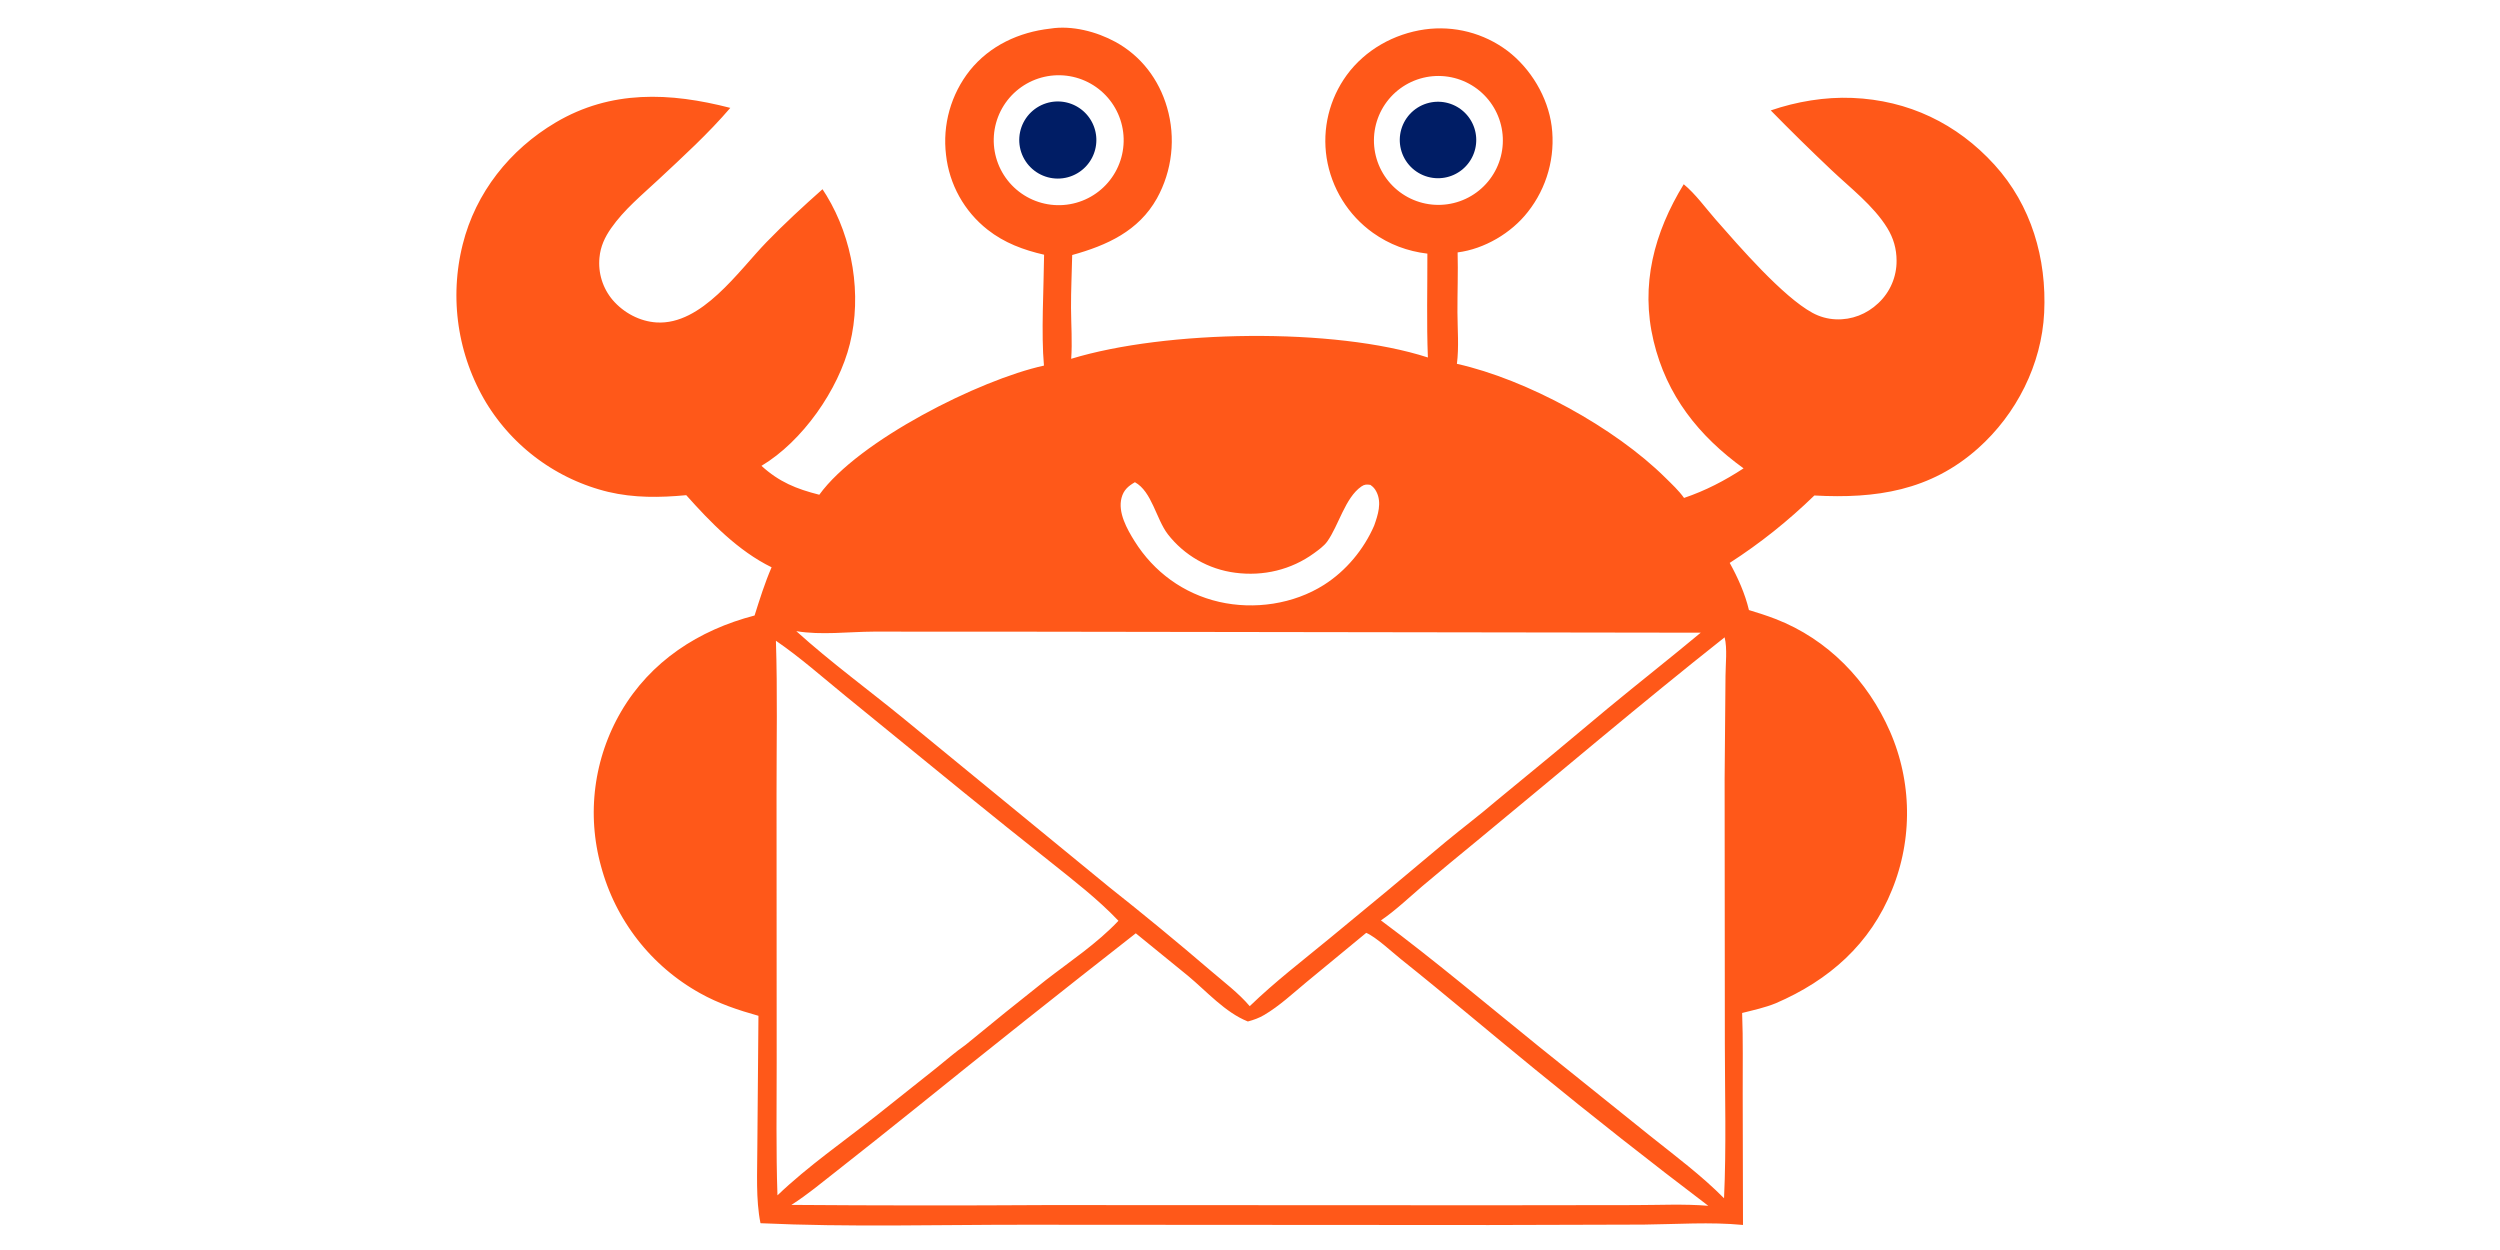 <?xml version="1.0" encoding="utf-8" ?>
<svg xmlns="http://www.w3.org/2000/svg" xmlns:xlink="http://www.w3.org/1999/xlink" width="2336" height="1168">
	<clipPath id="cl_9">
		<rect y="6.1035156e-05" width="2336.497" height="1168.249"/>
	</clipPath>
	<g clip-path="url(#cl_9)">
		<path fill="#FF5819" transform="matrix(2.282 0 0 2.282 0 -584.124)" d="M427.518 360.265C419.09 358.337 411.212 355.409 404.359 350.002Q403.476 349.308 402.628 348.57Q401.781 347.833 400.971 347.054Q400.161 346.275 399.391 345.458Q398.621 344.64 397.892 343.785Q397.163 342.929 396.478 342.039Q395.793 341.149 395.153 340.226Q394.513 339.302 393.919 338.349Q393.325 337.395 392.78 336.413Q392.235 335.43 391.739 334.422Q391.243 333.414 390.797 332.383Q390.352 331.351 389.959 330.299Q389.565 329.247 389.224 328.176Q388.884 327.106 388.596 326.02Q388.309 324.933 388.076 323.834Q387.844 322.735 387.666 321.626Q387.488 320.517 387.365 319.4Q387.226 318.256 387.144 317.107Q387.062 315.958 387.037 314.806Q387.012 313.654 387.043 312.502Q387.075 311.35 387.164 310.202Q387.252 309.053 387.397 307.91Q387.542 306.767 387.744 305.633Q387.945 304.498 388.202 303.375Q388.46 302.252 388.772 301.143Q389.084 300.034 389.451 298.941Q389.817 297.849 390.238 296.776Q390.658 295.704 391.13 294.653Q391.603 293.602 392.127 292.576Q392.651 291.55 393.225 290.551Q393.798 289.552 394.421 288.582Q395.044 287.613 395.713 286.675Q396.383 285.737 397.098 284.834C405.294 274.651 417.23 269.118 430.088 267.682C438.882 266.271 449.003 268.911 456.717 273.119C467.232 278.856 474.554 288.509 477.869 299.968Q478.204 301.122 478.483 302.291Q478.761 303.46 478.981 304.641Q479.202 305.822 479.364 307.013Q479.526 308.203 479.629 309.4Q479.732 310.597 479.777 311.798Q479.821 312.999 479.806 314.2Q479.791 315.402 479.717 316.601Q479.643 317.8 479.51 318.995Q479.377 320.189 479.186 321.375Q478.995 322.561 478.745 323.737Q478.495 324.912 478.188 326.074Q477.881 327.235 477.517 328.38Q477.153 329.525 476.734 330.651Q476.314 331.777 475.839 332.881Q475.365 333.985 474.836 335.064Q474.308 336.143 473.727 337.195C466.218 350.594 453.254 356.441 439.029 360.392C438.891 367.601 438.507 374.782 438.545 382C438.581 388.905 439.11 396.01 438.616 402.888C477.231 391.075 546.414 389.936 584.669 402.346C584.108 388.231 584.494 373.959 584.46 359.826C576.301 358.848 568.885 356.073 562.162 351.296Q561.22 350.623 560.313 349.905Q559.406 349.186 558.536 348.423Q557.666 347.661 556.834 346.856Q556.003 346.051 555.212 345.206Q554.422 344.36 553.674 343.477Q552.927 342.594 552.224 341.674Q551.521 340.755 550.865 339.802Q550.209 338.849 549.601 337.864Q548.992 336.88 548.434 335.866Q547.875 334.853 547.367 333.813Q546.86 332.773 546.404 331.709Q545.949 330.645 545.547 329.56Q545.145 328.475 544.797 327.372Q544.449 326.268 544.156 325.148Q543.864 324.029 543.627 322.896Q543.39 321.763 543.21 320.62Q543.039 319.515 542.921 318.403Q542.804 317.291 542.742 316.175Q542.679 315.059 542.671 313.941Q542.663 312.823 542.71 311.706Q542.757 310.589 542.858 309.475Q542.96 308.362 543.116 307.255Q543.272 306.148 543.482 305.049Q543.692 303.951 543.955 302.865Q544.219 301.778 544.535 300.706Q544.851 299.633 545.22 298.578Q545.588 297.522 546.008 296.486Q546.428 295.45 546.898 294.435Q547.368 293.421 547.887 292.431Q548.406 291.44 548.973 290.477Q549.54 289.513 550.153 288.578Q550.767 287.644 551.425 286.74C558.995 276.385 570.758 269.802 583.39 268.016Q584.5 267.862 585.616 267.762Q586.733 267.662 587.852 267.617Q588.972 267.572 590.093 267.582Q591.213 267.591 592.332 267.656Q593.451 267.72 594.565 267.839Q595.68 267.958 596.787 268.131Q597.894 268.304 598.992 268.531Q600.089 268.758 601.174 269.038Q602.259 269.318 603.329 269.651Q604.399 269.984 605.452 270.369Q606.504 270.754 607.537 271.19Q608.569 271.625 609.579 272.111Q610.589 272.596 611.574 273.131Q612.559 273.665 613.517 274.247Q614.475 274.829 615.403 275.457Q616.332 276.085 617.228 276.757C626.806 284.038 633.795 295.701 635.356 307.637Q635.503 308.798 635.592 309.965Q635.681 311.132 635.712 312.302Q635.743 313.472 635.716 314.642Q635.689 315.812 635.604 316.979Q635.519 318.147 635.376 319.308Q635.233 320.47 635.032 321.623Q634.832 322.776 634.575 323.918Q634.317 325.059 634.003 326.187Q633.689 327.314 633.32 328.425Q632.951 329.535 632.527 330.626Q632.102 331.717 631.625 332.785Q631.147 333.854 630.617 334.897Q630.087 335.941 629.505 336.956Q628.924 337.972 628.293 338.958Q627.662 339.944 626.983 340.897Q626.304 341.85 625.578 342.768C618.813 351.445 607.772 357.925 596.842 359.323C597.071 367.491 596.737 375.745 596.772 383.927C596.802 390.771 597.429 398.166 596.554 404.945C625.178 411.337 661.165 431.017 681.915 451.581C684.545 454.188 687.416 456.825 689.551 459.858C698.43 456.844 706.104 452.833 713.934 447.745C695.559 434.451 682.421 417.966 677.086 395.605C671.588 372.558 677.328 351.199 689.426 331.411C694.269 335.405 698.335 341.106 702.488 345.843C712.117 356.826 730.01 377.484 742.15 384.071Q743.248 384.67 744.407 385.14Q745.566 385.611 746.771 385.945Q747.976 386.28 749.212 386.474Q750.447 386.669 751.697 386.721C758.242 387.013 764.387 384.581 769.121 380.087Q769.564 379.672 769.986 379.234Q770.407 378.797 770.805 378.339Q771.204 377.88 771.578 377.402Q771.952 376.923 772.301 376.426Q772.65 375.929 772.973 375.415Q773.296 374.901 773.592 374.37Q773.888 373.84 774.156 373.295Q774.425 372.75 774.665 372.192Q774.905 371.634 775.116 371.065Q775.327 370.495 775.508 369.916Q775.689 369.336 775.84 368.748Q775.992 368.159 776.112 367.564Q776.233 366.969 776.323 366.368Q776.413 365.768 776.472 365.163Q776.53 364.559 776.558 363.952Q776.586 363.345 776.582 362.738C776.585 357.851 775.312 353.455 772.754 349.297C767.129 340.153 757.523 332.827 749.78 325.473Q737.19 313.563 725.063 301.182C735.651 297.548 747.264 295.602 758.463 296.061C781.345 296.997 801.28 306.508 816.66 323.421C831.758 340.023 838.099 361.836 837.02 384.001C835.989 405.179 825.681 425.538 809.912 439.57C790.421 456.915 768.118 460.244 742.916 458.857C732.144 469.301 720.864 478.321 708.258 486.459C711.587 492.462 714.543 499.069 716.127 505.765C719.78 506.871 723.476 508.046 727.037 509.425C748.436 517.713 764.77 534.647 773.906 555.539Q774.32 556.49 774.711 557.451Q775.102 558.411 775.468 559.381Q775.835 560.352 776.177 561.331Q776.52 562.31 776.838 563.297Q777.156 564.284 777.449 565.279Q777.743 566.274 778.011 567.275Q778.28 568.277 778.523 569.285Q778.767 570.293 778.985 571.307Q779.204 572.321 779.397 573.34Q779.59 574.359 779.758 575.383Q779.926 576.406 780.068 577.433Q780.211 578.461 780.327 579.491Q780.444 580.522 780.535 581.555Q780.626 582.588 780.692 583.623Q780.757 584.658 780.797 585.695Q780.837 586.731 780.851 587.768Q780.865 588.805 780.853 589.842Q780.841 590.879 780.804 591.916Q780.766 592.952 780.703 593.987Q780.639 595.022 780.55 596.056Q780.461 597.089 780.347 598.12Q780.232 599.151 780.092 600.178Q779.952 601.206 779.786 602.23Q779.62 603.254 779.429 604.273Q779.238 605.292 779.022 606.307Q778.805 607.321 778.564 608.33Q778.322 609.338 778.056 610.34Q777.789 611.343 777.498 612.338Q777.207 613.334 776.891 614.321Q776.575 615.309 776.234 616.289Q775.894 617.269 775.529 618.24Q775.165 619.21 774.776 620.172C765.85 642.507 748.94 657.371 727.122 666.762C722.728 668.559 717.942 669.587 713.345 670.748C713.772 681.764 713.538 692.887 713.578 703.915L713.698 757.546C700.237 756.254 686.536 757.262 673.031 757.399L609.613 757.579L420.018 757.461C383.897 757.438 347.467 758.504 311.395 756.835C309.421 747.071 310.097 735.899 310.1 725.958L310.559 671.907C302.271 669.587 294.157 666.87 286.622 662.637Q285.696 662.122 284.784 661.584Q283.871 661.046 282.972 660.485Q282.074 659.924 281.189 659.341Q280.305 658.758 279.435 658.153Q278.566 657.548 277.712 656.921Q276.858 656.294 276.02 655.646Q275.182 654.998 274.36 654.329Q273.539 653.661 272.734 652.971Q271.93 652.282 271.143 651.573Q270.356 650.864 269.587 650.135Q268.818 649.406 268.068 648.659Q267.317 647.911 266.586 647.145Q265.854 646.378 265.142 645.594Q264.431 644.809 263.738 644.007Q263.046 643.205 262.375 642.386Q261.703 641.567 261.052 640.731Q260.401 639.895 259.771 639.043Q259.142 638.191 258.534 637.324Q257.925 636.457 257.339 635.574Q256.753 634.692 256.189 633.795Q255.625 632.898 255.084 631.988Q254.543 631.077 254.024 630.153Q253.506 629.229 253.011 628.292Q252.516 627.356 252.045 626.407Q251.574 625.458 251.127 624.498Q250.679 623.538 250.256 622.566Q249.833 621.595 249.435 620.614Q249.036 619.632 248.663 618.641Q248.289 617.65 247.94 616.649Q247.591 615.649 247.268 614.64Q246.944 613.632 246.646 612.615Q246.348 611.599 246.075 610.575Q245.803 609.589 245.555 608.597Q245.308 607.604 245.085 606.606Q244.862 605.608 244.664 604.605Q244.466 603.601 244.294 602.593Q244.121 601.585 243.973 600.573Q243.826 599.561 243.704 598.546Q243.581 597.53 243.484 596.512Q243.387 595.494 243.316 594.474Q243.244 593.453 243.198 592.432Q243.152 591.41 243.131 590.387Q243.111 589.365 243.116 588.342Q243.121 587.319 243.151 586.297Q243.181 585.275 243.237 584.253Q243.293 583.232 243.374 582.213Q243.455 581.193 243.562 580.176Q243.669 579.159 243.801 578.145Q243.933 577.13 244.09 576.12Q244.247 575.109 244.429 574.103Q244.612 573.096 244.819 572.095Q245.026 571.093 245.259 570.097Q245.491 569.101 245.748 568.111Q246.005 567.121 246.287 566.138Q246.568 565.155 246.874 564.179Q247.18 563.203 247.51 562.235Q247.841 561.267 248.195 560.308Q248.549 559.348 248.927 558.398Q249.305 557.448 249.707 556.507Q250.109 555.567 250.534 554.636Q250.958 553.706 251.406 552.787Q251.854 551.867 252.325 550.959Q252.796 550.051 253.289 549.155Q253.783 548.259 254.298 547.376C266.359 526.72 286.133 513.935 308.974 507.996C311.076 501.341 313.159 494.664 315.941 488.256C302.271 481.567 290.997 469.934 280.995 458.728C270.231 459.747 259.605 459.892 249.005 457.374Q248.04 457.139 247.082 456.881Q246.124 456.622 245.172 456.341Q244.22 456.059 243.275 455.754Q242.331 455.448 241.394 455.12Q240.457 454.792 239.528 454.441Q238.6 454.09 237.68 453.716Q236.76 453.342 235.85 452.946Q234.94 452.55 234.04 452.131Q233.14 451.713 232.25 451.272Q231.361 450.832 230.482 450.37Q229.603 449.907 228.736 449.424Q227.87 448.94 227.015 448.435Q226.16 447.931 225.318 447.405Q224.476 446.88 223.647 446.333Q222.818 445.787 222.002 445.221Q221.187 444.655 220.386 444.069Q219.585 443.483 218.798 442.877Q218.011 442.271 217.24 441.647Q216.468 441.022 215.713 440.378Q214.957 439.735 214.217 439.073Q213.477 438.411 212.753 437.732Q212.03 437.052 211.324 436.354Q210.617 435.657 209.928 434.943Q209.239 434.228 208.567 433.497Q207.896 432.766 207.243 432.018Q206.589 431.271 205.955 430.508Q205.32 429.744 204.704 428.966Q204.088 428.187 203.492 427.394Q202.895 426.6 202.318 425.792Q201.742 424.984 201.185 424.162Q200.628 423.341 200.091 422.505Q199.555 421.67 199.039 420.822Q198.499 419.922 197.982 419.008Q197.465 418.095 196.97 417.169Q196.475 416.244 196.003 415.306Q195.531 414.368 195.083 413.419Q194.634 412.47 194.209 411.511Q193.783 410.551 193.382 409.581Q192.98 408.612 192.603 407.632Q192.225 406.653 191.871 405.664Q191.518 404.676 191.189 403.679Q190.86 402.682 190.555 401.678Q190.251 400.673 189.971 399.662Q189.691 398.65 189.437 397.632Q189.182 396.613 188.952 395.589Q188.722 394.565 188.518 393.535Q188.313 392.506 188.134 391.472Q187.955 390.437 187.801 389.399Q187.648 388.361 187.52 387.319Q187.392 386.277 187.289 385.232Q187.187 384.188 187.11 383.141Q187.033 382.094 186.982 381.045Q186.931 379.997 186.906 378.948Q186.88 377.898 186.881 376.849Q186.881 375.799 186.908 374.75Q186.934 373.7 186.986 372.652Q187.038 371.604 187.116 370.557Q187.193 369.51 187.297 368.465Q187.4 367.421 187.53 366.379Q187.659 365.337 187.813 364.299Q187.968 363.261 188.148 362.227Q188.328 361.193 188.533 360.163Q188.739 359.134 188.97 358.11Q189.2 357.086 189.456 356.068C194.758 334.829 208.772 317.225 227.512 306.13C250.171 292.716 274.339 293.762 299.031 300.146C290.094 310.603 279.625 320.148 269.572 329.533C262.813 335.843 255.58 341.763 250.239 349.396C247.65 353.094 245.881 356.867 245.464 361.428Q245.406 362.011 245.376 362.595Q245.347 363.18 245.348 363.766Q245.348 364.351 245.378 364.936Q245.407 365.52 245.466 366.103Q245.525 366.685 245.613 367.264Q245.702 367.843 245.819 368.417Q245.936 368.99 246.082 369.557Q246.227 370.124 246.402 370.683Q246.576 371.242 246.778 371.792Q246.979 372.341 247.209 372.88Q247.438 373.419 247.694 373.945Q247.95 374.472 248.232 374.985Q248.515 375.498 248.822 375.996Q249.13 376.494 249.462 376.976Q249.794 377.458 250.15 377.923Q250.506 378.388 250.885 378.834C255.376 384.042 261.932 387.572 268.818 388.001C287.342 389.152 302.402 366.905 313.878 355.091C321.234 347.518 328.886 340.454 336.787 333.452Q337.633 334.713 338.422 336.01C349.165 353.701 352.98 376.598 347.999 396.747C343.334 415.614 328.536 436.717 311.792 446.719C319.069 453.332 326.017 456.153 335.476 458.551C351.438 436.436 401.072 411.439 427.463 405.672C426.276 392.646 427.387 373.909 427.518 360.265ZM432.867 286.783Q432.213 286.799 431.561 286.846Q430.909 286.894 430.26 286.973Q429.611 287.053 428.966 287.165Q428.322 287.276 427.683 287.419Q427.045 287.562 426.415 287.736Q425.785 287.91 425.164 288.115Q424.543 288.32 423.932 288.555Q423.322 288.79 422.724 289.055Q422.126 289.32 421.542 289.614Q420.958 289.908 420.389 290.23Q419.82 290.553 419.267 290.902Q418.715 291.252 418.18 291.629Q417.645 292.005 417.13 292.408Q416.614 292.81 416.119 293.238Q415.624 293.665 415.15 294.116Q414.677 294.567 414.226 295.041Q413.775 295.514 413.348 296.01Q412.921 296.505 412.519 297.021Q412.117 297.537 411.741 298.072Q411.365 298.607 411.015 299.159Q410.665 299.712 410.343 300.281Q410.021 300.85 409.728 301.435Q409.434 302.019 409.17 302.617Q408.905 303.215 408.67 303.826Q408.435 304.436 408.231 305.057Q408.026 305.678 407.853 306.309Q407.679 306.939 407.536 307.578Q407.394 308.216 407.282 308.86Q407.171 309.505 407.092 310.154Q407.013 310.803 406.966 311.455Q406.918 312.108 406.903 312.761Q406.888 313.415 406.905 314.069Q406.922 314.723 406.971 315.375Q407.02 316.027 407.101 316.676Q407.182 317.325 407.295 317.969Q407.408 318.613 407.552 319.251Q407.697 319.889 407.872 320.519Q408.048 321.149 408.254 321.77Q408.46 322.39 408.697 323Q408.933 323.61 409.199 324.207Q409.466 324.804 409.761 325.388Q410.056 325.971 410.38 326.54Q410.703 327.108 411.054 327.66Q411.405 328.212 411.783 328.745Q412.161 329.279 412.565 329.794Q412.968 330.309 413.396 330.803Q413.825 331.297 414.277 331.77Q414.729 332.242 415.204 332.692Q415.678 333.142 416.175 333.567Q416.671 333.993 417.188 334.394Q417.704 334.795 418.24 335.17Q418.776 335.546 419.329 335.894Q419.883 336.242 420.453 336.563Q421.023 336.884 421.608 337.176Q422.193 337.468 422.791 337.732Q423.39 337.995 424.001 338.228Q424.612 338.462 425.233 338.665Q425.855 338.868 426.486 339.041Q427.117 339.213 427.755 339.354Q428.394 339.495 429.038 339.605Q429.683 339.715 430.333 339.793Q430.982 339.87 431.634 339.916Q432.287 339.962 432.94 339.976Q433.594 339.989 434.248 339.971Q434.9 339.953 435.55 339.902Q436.2 339.852 436.847 339.77Q437.494 339.688 438.136 339.574Q438.779 339.461 439.414 339.316Q440.05 339.171 440.678 338.995Q441.306 338.819 441.925 338.612Q442.543 338.405 443.151 338.169Q443.759 337.932 444.354 337.666Q444.95 337.4 445.531 337.105Q446.113 336.81 446.679 336.487Q447.246 336.164 447.796 335.813Q448.346 335.463 448.878 335.086Q449.41 334.709 449.923 334.306Q450.436 333.904 450.929 333.476Q451.421 333.049 451.893 332.598Q452.364 332.147 452.812 331.674Q453.261 331.2 453.685 330.706Q454.11 330.211 454.51 329.696Q454.91 329.18 455.284 328.646Q455.659 328.112 456.006 327.561Q456.354 327.009 456.674 326.441Q456.994 325.873 457.286 325.289Q457.578 324.706 457.842 324.11Q458.105 323.513 458.338 322.904Q458.572 322.295 458.775 321.675Q458.978 321.056 459.151 320.427Q459.324 319.798 459.466 319.162Q459.607 318.525 459.718 317.882Q459.828 317.24 459.907 316.592Q459.986 315.945 460.033 315.294Q460.08 314.644 460.095 313.992Q460.11 313.34 460.093 312.688Q460.076 312.036 460.027 311.386Q459.978 310.735 459.898 310.088Q459.817 309.441 459.705 308.799Q459.592 308.156 459.449 307.52Q459.305 306.884 459.131 306.256Q458.956 305.627 458.751 305.008Q458.546 304.389 458.31 303.781Q458.075 303.173 457.81 302.577Q457.546 301.981 457.252 301.399Q456.958 300.816 456.636 300.249Q456.315 299.682 455.965 299.131Q455.616 298.58 455.24 298.047Q454.864 297.514 454.463 297.001Q454.061 296.487 453.635 295.993Q453.209 295.499 452.759 295.027Q452.309 294.555 451.837 294.106Q451.364 293.656 450.87 293.23Q450.376 292.804 449.862 292.403Q449.348 292.002 448.815 291.627Q448.282 291.251 447.731 290.902Q447.18 290.553 446.612 290.232Q446.045 289.91 445.462 289.617Q444.88 289.324 444.284 289.06Q443.688 288.795 443.079 288.56Q442.471 288.325 441.852 288.121Q441.232 287.916 440.604 287.742Q439.975 287.568 439.339 287.424Q438.703 287.281 438.06 287.169Q437.418 287.058 436.771 286.977Q436.124 286.897 435.473 286.849Q434.823 286.8 434.171 286.784Q433.519 286.767 432.867 286.783ZM585.257 287.336Q584.615 287.427 583.978 287.55Q583.341 287.673 582.711 287.826Q582.081 287.98 581.459 288.165Q580.838 288.349 580.226 288.564Q579.614 288.779 579.013 289.024Q578.413 289.268 577.825 289.542Q577.237 289.816 576.663 290.118Q576.09 290.421 575.531 290.751Q574.973 291.081 574.432 291.438Q573.891 291.796 573.368 292.179Q572.844 292.562 572.341 292.971Q571.837 293.38 571.354 293.812Q570.871 294.245 570.41 294.701Q569.949 295.157 569.511 295.635Q569.073 296.114 568.659 296.613Q568.244 297.112 567.855 297.63Q567.466 298.149 567.103 298.687Q566.74 299.224 566.403 299.778Q566.067 300.333 565.758 300.903Q565.45 301.473 565.169 302.058Q564.889 302.643 564.637 303.241Q564.386 303.839 564.165 304.448Q563.943 305.058 563.751 305.677Q563.56 306.297 563.399 306.925Q563.239 307.554 563.109 308.189Q562.979 308.824 562.881 309.465Q562.782 310.106 562.716 310.752Q562.649 311.397 562.614 312.044Q562.579 312.692 562.576 313.34Q562.572 313.989 562.601 314.637Q562.63 315.285 562.69 315.93Q562.751 316.576 562.843 317.218Q562.935 317.86 563.059 318.497Q563.182 319.133 563.337 319.763Q563.491 320.393 563.677 321.014Q563.862 321.636 564.078 322.247Q564.293 322.859 564.539 323.459Q564.784 324.059 565.059 324.647Q565.334 325.234 565.637 325.808Q565.94 326.381 566.271 326.939Q566.602 327.496 566.96 328.037Q567.318 328.578 567.702 329.101Q568.086 329.623 568.495 330.126Q568.904 330.629 569.338 331.112Q569.771 331.594 570.228 332.055Q570.684 332.515 571.163 332.953Q571.642 333.39 572.141 333.804Q572.641 334.217 573.16 334.606Q573.68 334.994 574.217 335.356Q574.755 335.719 575.31 336.055Q575.865 336.39 576.436 336.698Q577.006 337.006 577.592 337.286Q578.177 337.565 578.775 337.816Q579.373 338.066 579.983 338.287Q580.593 338.508 581.212 338.699Q581.832 338.889 582.461 339.049Q583.089 339.209 583.725 339.338Q584.36 339.467 585.002 339.564Q585.643 339.662 586.288 339.728Q586.933 339.794 587.581 339.828Q588.228 339.862 588.877 339.864Q589.525 339.867 590.173 339.837Q590.821 339.808 591.467 339.746Q592.112 339.685 592.754 339.592Q593.395 339.499 594.03 339.375Q594.666 339.251 595.294 339.096Q595.923 338.941 596.543 338.755Q597.163 338.569 597.774 338.354Q598.384 338.138 598.983 337.892Q599.582 337.646 600.169 337.372Q600.755 337.097 601.327 336.794Q601.899 336.491 602.456 336.16Q603.012 335.83 603.552 335.472Q604.092 335.114 604.613 334.731Q605.135 334.347 605.637 333.938Q606.139 333.529 606.62 333.096Q607.102 332.664 607.561 332.208Q608.021 331.752 608.458 331.274Q608.894 330.796 609.307 330.297Q609.72 329.798 610.108 329.28Q610.495 328.761 610.857 328.224Q611.219 327.688 611.554 327.134Q611.89 326.58 612.197 326.01Q612.505 325.44 612.784 324.856Q613.063 324.272 613.314 323.675Q613.564 323.078 613.785 322.469Q614.006 321.861 614.196 321.242Q614.387 320.623 614.547 319.996Q614.707 319.369 614.836 318.734Q614.965 318.1 615.063 317.46Q615.161 316.82 615.228 316.176Q615.294 315.532 615.329 314.885Q615.363 314.239 615.366 313.591Q615.369 312.944 615.341 312.297Q615.312 311.65 615.251 311.006Q615.191 310.361 615.099 309.72Q615.007 309.079 614.884 308.444Q614.761 307.808 614.606 307.179Q614.452 306.55 614.267 305.93Q614.082 305.31 613.867 304.699Q613.652 304.088 613.407 303.489Q613.162 302.89 612.889 302.303Q612.615 301.716 612.312 301.144Q612.01 300.571 611.68 300.014Q611.35 299.457 610.993 298.917Q610.636 298.377 610.253 297.855Q609.87 297.333 609.462 296.83Q609.054 296.328 608.622 295.846Q608.19 295.364 607.734 294.904Q607.279 294.443 606.801 294.006Q606.324 293.569 605.826 293.155Q605.328 292.742 604.81 292.353Q604.292 291.965 603.755 291.602Q603.219 291.24 602.666 290.904Q602.112 290.568 601.543 290.259Q600.973 289.951 600.39 289.671Q599.806 289.391 599.209 289.14Q598.613 288.889 598.004 288.667Q597.396 288.446 596.777 288.254Q596.159 288.063 595.532 287.902Q594.905 287.741 594.271 287.611Q593.636 287.481 592.996 287.382Q592.357 287.283 591.713 287.216Q591.069 287.149 590.422 287.113Q589.776 287.078 589.128 287.074Q588.481 287.07 587.834 287.098Q587.187 287.126 586.543 287.185Q585.898 287.245 585.257 287.336ZM464.714 453.417C461.958 455.006 460.08 456.623 459.234 459.811C457.648 465.793 461.485 472.626 464.569 477.556C472.465 490.179 484.617 499.064 499.191 502.412C513.537 505.708 529.63 503.369 542.12 495.453C551.13 489.744 558.426 480.965 562.661 471.214C564.224 466.841 565.854 461.817 563.631 457.394C562.964 456.066 562.321 455.36 561.118 454.512C559.587 454.269 558.709 454.281 557.4 455.193C550.777 459.806 548.133 471.162 543.436 477.727C542.15 479.525 539.838 481.191 538.058 482.486C528.693 489.303 517.23 492.006 505.775 490.485Q504.762 490.354 503.757 490.175Q502.752 489.995 501.756 489.766Q500.761 489.537 499.778 489.259Q498.796 488.982 497.828 488.657Q496.859 488.332 495.909 487.96Q494.958 487.587 494.026 487.169Q493.094 486.751 492.184 486.287Q491.274 485.824 490.388 485.317Q489.502 484.809 488.641 484.259Q487.781 483.709 486.949 483.117Q486.116 482.526 485.314 481.894Q484.512 481.262 483.741 480.592Q482.971 479.922 482.234 479.215Q481.497 478.508 480.796 477.765Q480.094 477.023 479.43 476.247Q478.766 475.471 478.141 474.664C473.364 468.368 471.642 457.228 464.714 453.417ZM326.049 514.404C340.206 527.196 355.789 538.551 370.561 550.653L454.176 619.204Q475.277 635.902 495.708 653.414C501.035 657.996 507.195 662.612 511.72 667.963C521.936 658.068 533.475 649.228 544.448 640.181Q568.257 620.66 591.798 600.817C598.775 595.048 606.06 589.564 612.922 583.675Q635.777 564.989 658.376 545.994C670.978 535.583 683.826 525.505 696.391 515.037L422.189 514.626L357.784 514.597C347.42 514.644 336.284 516.121 326.049 514.404ZM706.17 516.935C671.861 544.073 638.505 572.468 604.735 600.283Q593.43 609.518 582.27 618.927C576.78 623.616 571.414 628.78 565.445 632.842C587.494 649.228 608.789 667.259 630.175 684.526L675.688 721.083C686.014 729.343 696.614 737.192 705.938 746.614C706.887 725.659 706.29 704.501 706.266 683.518L706.175 574.981L706.532 532.841C706.546 528.118 707.334 521.419 706.17 516.935ZM317.71 518.335C318.377 539.1 317.953 559.988 317.967 580.772L318.024 690.893C318.032 709.055 317.724 727.266 318.344 745.417C330.976 733.35 345.54 723.318 359.228 712.485L383.507 693.184C387.378 690.104 391.212 686.683 395.278 683.879Q411.614 670.422 428.223 657.303C438.276 649.508 449.211 642.292 457.963 633.002C449.58 624.16 439.572 616.463 430.069 608.86Q412.247 594.737 394.597 580.399L346.335 541.052C336.973 533.424 327.67 525.158 317.71 518.335ZM559.414 637.945L534.956 658.112C529.395 662.72 523.896 667.876 517.661 671.556C515.519 672.82 513.343 673.597 510.953 674.233C501.715 670.582 494.023 661.838 486.479 655.569L465.065 638.125Q419.304 673.921 374.091 710.405Q358.462 722.966 342.698 735.358C336.634 740.106 330.551 745.203 324.051 749.336Q376.463 749.735 428.875 749.407L611.461 749.486L669.236 749.415C679.169 749.419 689.596 748.875 699.482 749.705Q663.551 722.473 628.659 693.923C610.264 678.949 592.202 663.536 573.666 648.744C570.232 646.004 563.251 639.491 559.414 637.945Z"/>
		<path fill="#001D65" transform="matrix(2.282 0 0 2.282 0 -584.124)" d="M436.249 328.78Q435.739 328.883 435.223 328.952Q434.707 329.021 434.187 329.055Q433.668 329.09 433.147 329.091Q432.626 329.091 432.107 329.057Q431.587 329.024 431.071 328.956Q430.555 328.888 430.044 328.786Q429.534 328.684 429.031 328.549Q428.528 328.414 428.035 328.246Q427.543 328.078 427.062 327.877Q426.581 327.677 426.115 327.446Q425.649 327.214 425.199 326.953Q424.748 326.691 424.316 326.401Q423.885 326.11 423.473 325.791Q423.061 325.473 422.671 325.128Q422.281 324.783 421.915 324.413Q421.548 324.043 421.207 323.65Q420.866 323.257 420.551 322.842Q420.237 322.427 419.95 321.992Q419.664 321.558 419.406 321.105Q419.149 320.652 418.922 320.184Q418.695 319.715 418.5 319.233Q418.304 318.75 418.141 318.256Q417.977 317.762 417.847 317.258Q417.716 316.754 417.62 316.242Q417.523 315.73 417.46 315.214Q417.397 314.697 417.368 314.177Q417.339 313.657 417.344 313.137Q417.35 312.616 417.39 312.097Q417.429 311.578 417.503 311.062Q417.577 310.547 417.685 310.038Q417.792 309.528 417.933 309.027Q418.074 308.526 418.248 308.035Q418.422 307.544 418.627 307.066Q418.833 306.588 419.07 306.124Q419.306 305.66 419.573 305.213Q419.84 304.766 420.136 304.337Q420.431 303.909 420.755 303.5Q421.078 303.092 421.427 302.706Q421.777 302.32 422.151 301.958Q422.525 301.596 422.922 301.259Q423.319 300.923 423.737 300.613Q424.156 300.303 424.594 300.021Q425.032 299.74 425.487 299.488Q425.943 299.236 426.414 299.014Q426.885 298.793 427.37 298.603Q427.855 298.413 428.351 298.255Q428.847 298.097 429.353 297.973Q429.858 297.848 430.371 297.757Q430.75 297.69 431.132 297.641Q431.513 297.592 431.897 297.562Q432.28 297.532 432.665 297.521Q433.049 297.509 433.434 297.517Q433.819 297.524 434.203 297.55Q434.587 297.576 434.969 297.621Q435.351 297.666 435.73 297.729Q436.11 297.792 436.486 297.874Q436.862 297.956 437.233 298.056Q437.605 298.156 437.971 298.273Q438.338 298.391 438.698 298.527Q439.058 298.663 439.411 298.816Q439.764 298.969 440.109 299.139Q440.454 299.309 440.79 299.495Q441.127 299.682 441.454 299.885Q441.781 300.087 442.098 300.306Q442.414 300.524 442.72 300.758Q443.026 300.992 443.32 301.24Q443.614 301.488 443.895 301.751Q444.177 302.013 444.445 302.289Q444.713 302.564 444.968 302.853Q445.223 303.141 445.463 303.442Q445.703 303.742 445.929 304.054Q446.154 304.366 446.364 304.688Q446.574 305.011 446.768 305.343Q446.962 305.675 447.139 306.017Q447.317 306.358 447.478 306.707Q447.638 307.057 447.782 307.414Q447.925 307.771 448.051 308.135Q448.177 308.498 448.285 308.867Q448.393 309.237 448.483 309.611Q448.573 309.985 448.645 310.363Q448.717 310.741 448.77 311.122Q448.823 311.503 448.857 311.886Q448.892 312.27 448.908 312.654Q448.923 313.038 448.92 313.423Q448.917 313.808 448.896 314.192Q448.874 314.576 448.834 314.959Q448.793 315.341 448.734 315.722Q448.675 316.102 448.598 316.479Q448.521 316.856 448.425 317.228Q448.329 317.601 448.215 317.969Q448.102 318.336 447.97 318.698Q447.839 319.059 447.69 319.414Q447.541 319.769 447.375 320.116Q447.209 320.463 447.026 320.802Q446.843 321.14 446.644 321.47Q446.445 321.799 446.23 322.118Q446.016 322.437 445.785 322.746Q445.555 323.054 445.31 323.351Q445.065 323.647 444.806 323.932Q444.547 324.216 444.275 324.488Q444.002 324.759 443.717 325.017Q443.431 325.275 443.133 325.519Q442.836 325.763 442.527 325.992Q442.217 326.221 441.897 326.434Q441.577 326.648 441.247 326.846Q440.917 327.043 440.578 327.225Q440.239 327.406 439.891 327.571Q439.543 327.736 439.188 327.883Q438.832 328.031 438.47 328.161Q438.108 328.291 437.74 328.403Q437.372 328.516 436.999 328.61Q436.626 328.704 436.249 328.78Z"/>
		<path fill="#001D65" transform="matrix(2.282 0 0 2.282 0 -584.124)" d="M590.747 328.827Q590.235 328.891 589.72 328.921Q589.204 328.951 588.688 328.946Q588.172 328.942 587.658 328.904Q587.143 328.866 586.632 328.794Q586.121 328.723 585.615 328.617Q585.11 328.512 584.613 328.373Q584.116 328.235 583.629 328.064Q583.142 327.893 582.667 327.691Q582.193 327.488 581.732 327.255Q581.272 327.021 580.828 326.758Q580.384 326.495 579.958 326.203Q579.533 325.912 579.127 325.592Q578.722 325.273 578.338 324.928Q577.954 324.583 577.594 324.213Q577.234 323.843 576.899 323.451Q576.564 323.058 576.256 322.644Q575.948 322.23 575.667 321.797Q575.387 321.364 575.136 320.913Q574.884 320.462 574.663 319.996Q574.442 319.529 574.252 319.049Q574.062 318.57 573.905 318.078Q573.747 317.587 573.622 317.086Q573.496 316.585 573.405 316.078Q573.313 315.57 573.254 315.057Q573.196 314.544 573.172 314.029Q573.147 313.513 573.157 312.997Q573.167 312.481 573.21 311.967Q573.254 311.453 573.331 310.942Q573.408 310.432 573.519 309.928Q573.63 309.424 573.774 308.928Q573.917 308.433 574.093 307.948Q574.269 307.462 574.477 306.99Q574.685 306.517 574.923 306.06Q575.161 305.602 575.429 305.161Q575.697 304.719 575.993 304.297Q576.29 303.874 576.613 303.472Q576.937 303.07 577.286 302.69Q577.635 302.31 578.009 301.954Q578.382 301.598 578.779 301.267Q579.175 300.937 579.592 300.633Q580.009 300.329 580.445 300.053Q580.882 299.777 581.335 299.531Q581.789 299.284 582.257 299.068Q582.726 298.852 583.208 298.667Q583.69 298.483 584.183 298.33Q584.676 298.177 585.178 298.058Q585.68 297.938 586.189 297.851Q586.698 297.765 587.211 297.712Q587.591 297.673 587.972 297.652Q588.353 297.632 588.735 297.63Q589.117 297.628 589.498 297.645Q589.88 297.662 590.26 297.697Q590.64 297.732 591.018 297.786Q591.396 297.84 591.771 297.912Q592.146 297.984 592.517 298.074Q592.888 298.165 593.254 298.273Q593.62 298.381 593.98 298.507Q594.341 298.633 594.694 298.777Q595.048 298.92 595.395 299.081Q595.741 299.241 596.079 299.418Q596.417 299.595 596.747 299.789Q597.076 299.982 597.395 300.192Q597.714 300.401 598.023 300.625Q598.332 300.85 598.629 301.089Q598.927 301.329 599.212 301.582Q599.498 301.836 599.77 302.103Q600.043 302.37 600.302 302.65Q600.562 302.931 600.807 303.223Q601.053 303.515 601.284 303.819Q601.514 304.124 601.73 304.439Q601.946 304.753 602.146 305.079Q602.346 305.404 602.53 305.738Q602.715 306.073 602.882 306.416Q603.05 306.759 603.2 307.109Q603.351 307.46 603.484 307.818Q603.618 308.176 603.734 308.54Q603.849 308.903 603.947 309.272Q604.045 309.641 604.125 310.015Q604.205 310.388 604.266 310.765Q604.328 311.142 604.371 311.521Q604.414 311.9 604.439 312.281Q604.463 312.662 604.469 313.044Q604.475 313.426 604.462 313.807Q604.45 314.189 604.418 314.569Q604.387 314.95 604.337 315.328Q604.288 315.707 604.22 316.082Q604.151 316.458 604.065 316.83Q603.979 317.202 603.874 317.569Q603.77 317.936 603.648 318.298Q603.526 318.66 603.386 319.015Q603.246 319.37 603.09 319.718Q602.933 320.066 602.76 320.406Q602.586 320.747 602.396 321.078Q602.206 321.409 602 321.73Q601.794 322.052 601.573 322.363Q601.352 322.674 601.116 322.974Q600.88 323.274 600.629 323.562Q600.379 323.85 600.115 324.126Q599.85 324.401 599.573 324.664Q599.296 324.926 599.006 325.175Q598.716 325.423 598.414 325.657Q598.113 325.891 597.8 326.111Q597.488 326.33 597.165 326.533Q596.842 326.737 596.509 326.925Q596.177 327.112 595.836 327.283Q595.495 327.455 595.145 327.609Q594.796 327.763 594.44 327.901Q594.084 328.038 593.721 328.158Q593.359 328.277 592.991 328.379Q592.623 328.481 592.25 328.565Q591.878 328.649 591.502 328.714Q591.126 328.78 590.747 328.827Z"/>
	</g>
</svg>

